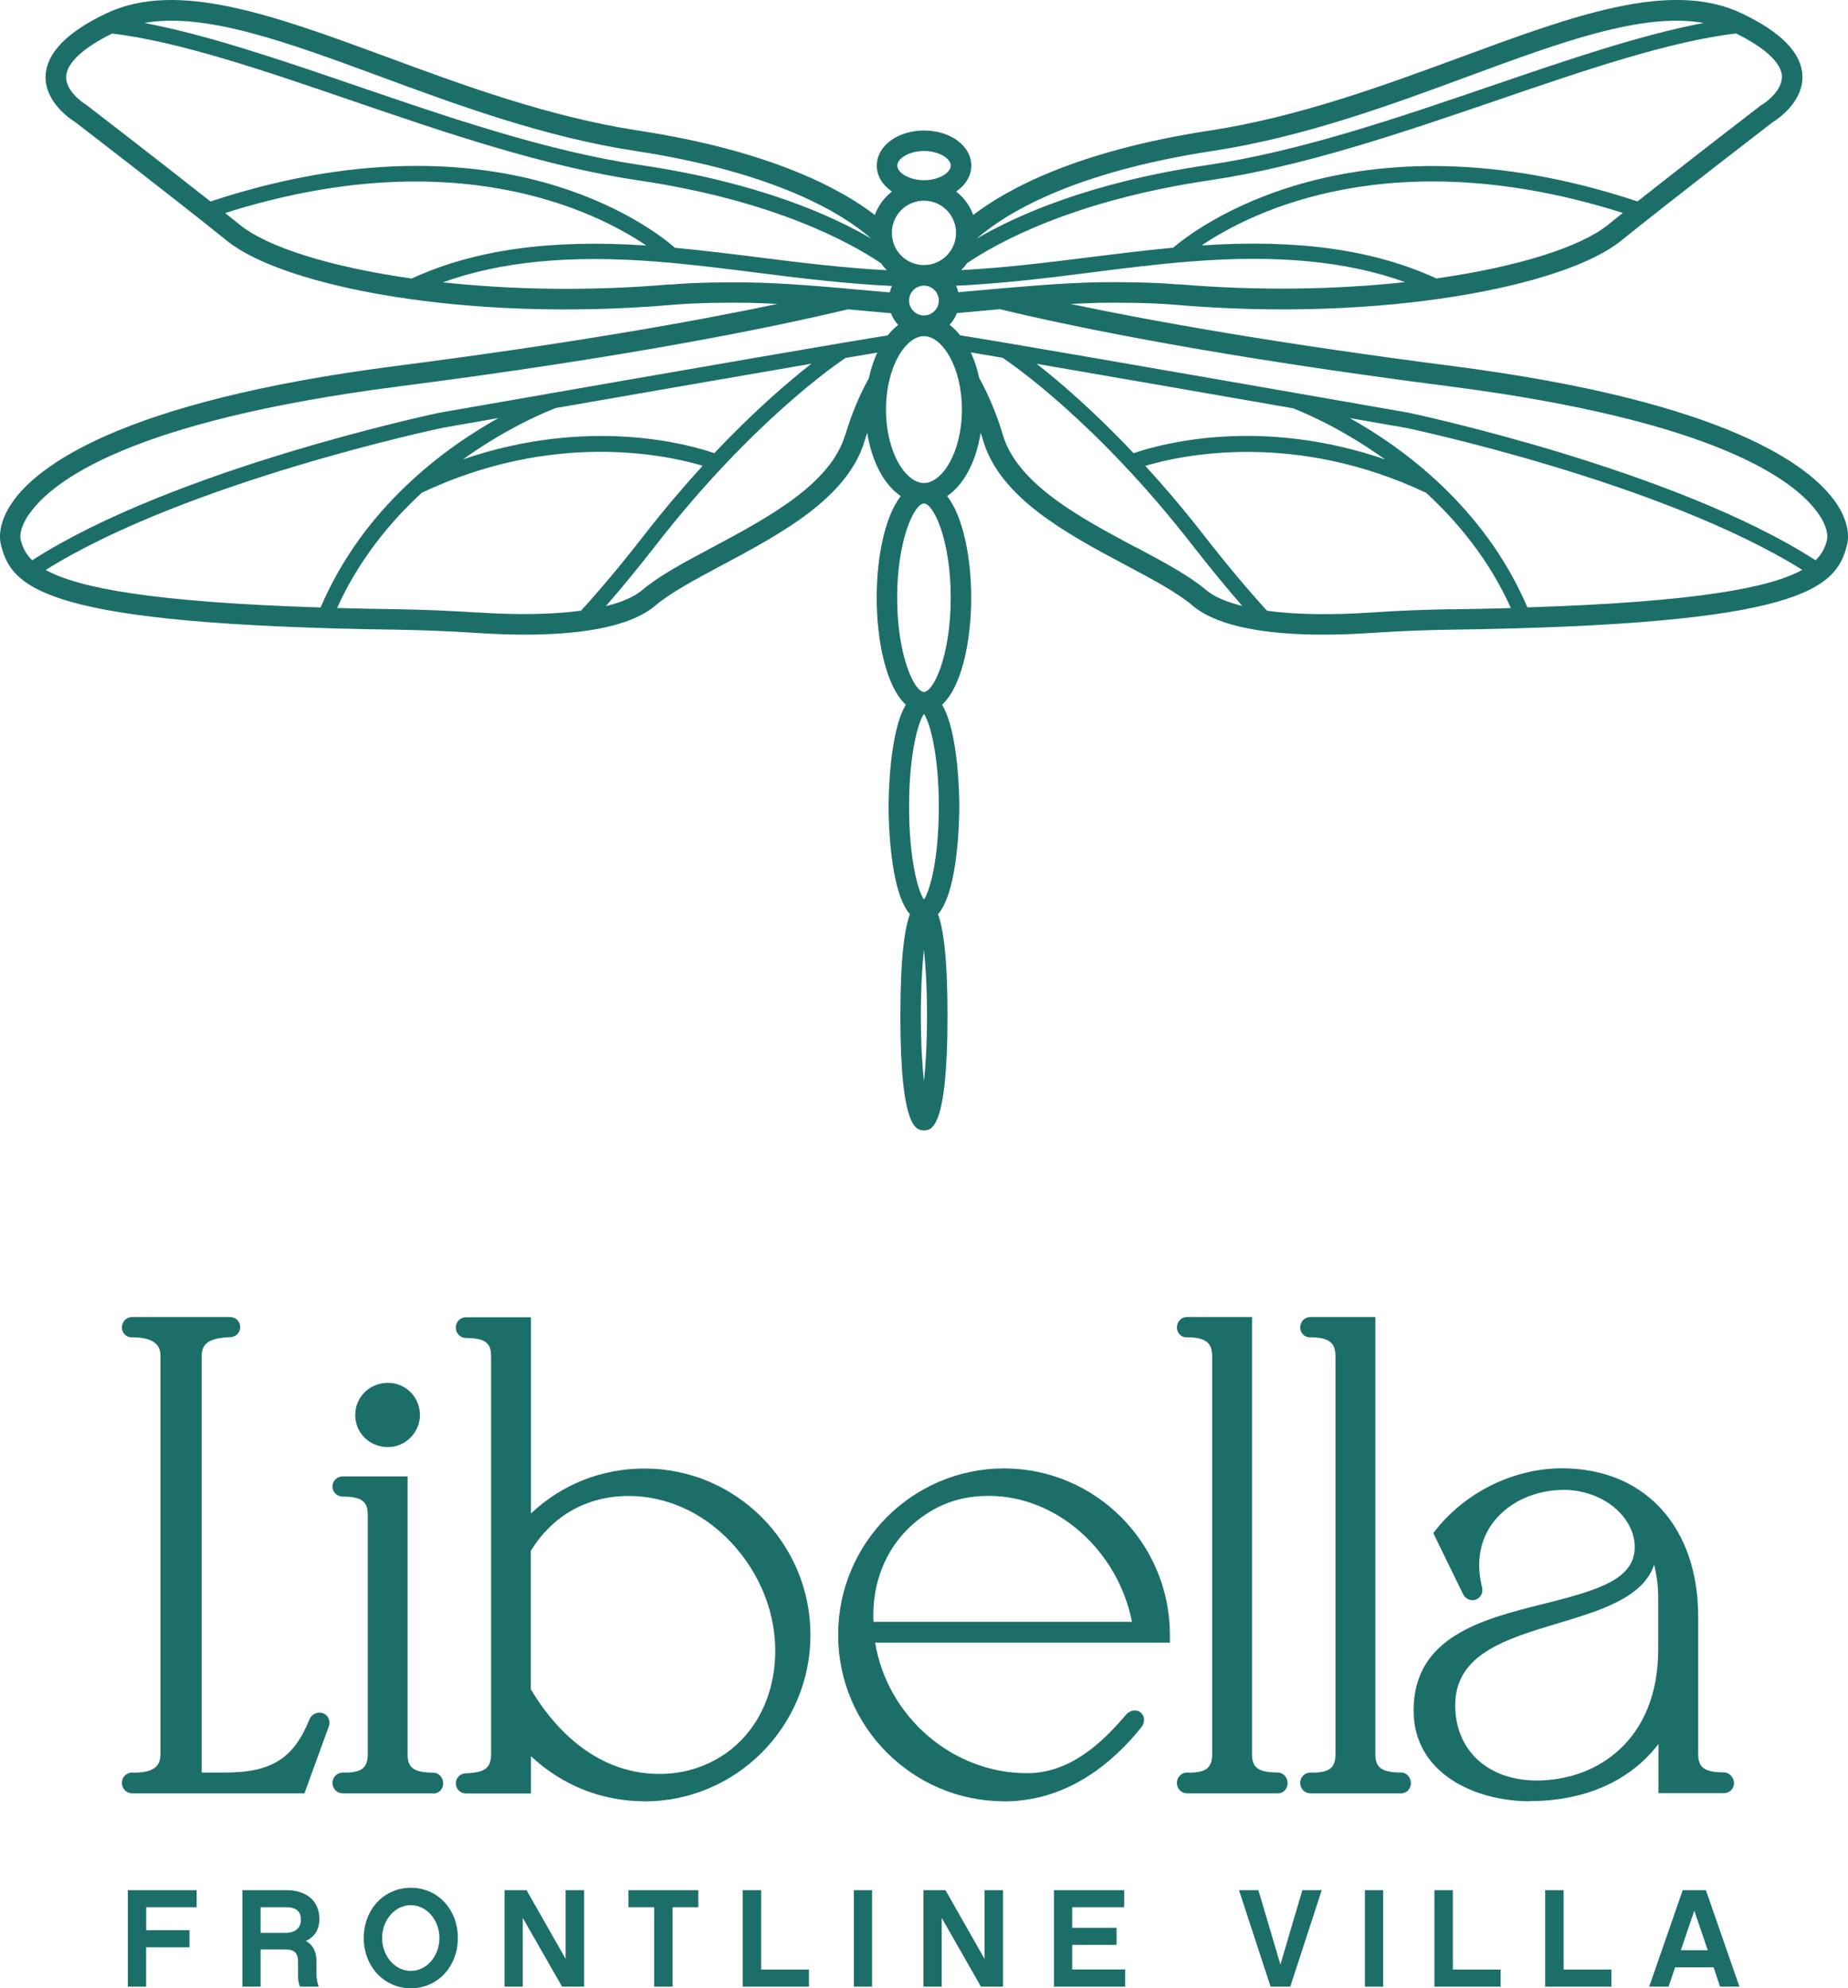 <svg width="66" height="71" viewBox="0 0 66 71" fill="none" xmlns="http://www.w3.org/2000/svg">
<g clip-path="url(#clip0_314_8759)">
<path d="M4.72 47.309H8.213C8.33 47.309 8.33 47.474 8.213 47.474C7.557 47.496 6.924 47.661 6.924 48.436V63.573H8.026C9.645 63.573 10.652 63.125 11.307 61.505C11.354 61.387 11.541 61.409 11.472 61.575L10.673 63.76H4.72C4.603 63.76 4.603 63.573 4.72 63.573C5.375 63.595 6.009 63.408 6.009 62.633V48.436C6.009 47.661 5.375 47.474 4.72 47.474C4.603 47.496 4.603 47.309 4.72 47.309Z" fill="#1C6F69"/>
<path d="M10.864 64.039H4.72C4.515 64.039 4.354 63.874 4.354 63.668C4.354 63.58 4.383 63.492 4.441 63.426C4.511 63.345 4.61 63.297 4.72 63.297C5.126 63.312 5.415 63.239 5.573 63.088C5.679 62.985 5.73 62.838 5.73 62.636V48.44C5.73 48.238 5.73 47.76 4.738 47.753C4.617 47.768 4.5 47.716 4.427 47.621C4.343 47.511 4.332 47.36 4.394 47.231C4.456 47.106 4.581 47.029 4.72 47.029H8.213C8.418 47.029 8.579 47.187 8.579 47.389C8.579 47.591 8.418 47.749 8.213 47.749C7.374 47.779 7.202 48.047 7.202 48.436V63.297H8.026C9.692 63.297 10.483 62.801 11.05 61.402C11.102 61.27 11.223 61.178 11.362 61.16C11.49 61.141 11.618 61.193 11.695 61.295C11.775 61.402 11.79 61.549 11.728 61.688L10.871 64.043L10.864 64.039ZM9.996 63.484H10.476L10.637 63.04C10.439 63.224 10.223 63.371 9.996 63.484ZM5.961 63.484H6.646V48.436C6.646 48.076 6.756 47.79 6.975 47.588H5.961C6.225 47.848 6.283 48.19 6.283 48.436V62.632C6.283 62.985 6.173 63.272 5.957 63.481L5.961 63.484ZM8.198 47.195C8.198 47.195 8.195 47.195 8.191 47.195H8.198Z" fill="#1C6F69"/>
<path d="M12.241 52.998H14.28V62.636C14.28 63.411 14.796 63.576 15.474 63.576C15.569 63.598 15.569 63.764 15.474 63.764H12.241C12.123 63.764 12.123 63.576 12.241 63.576C12.896 63.598 13.412 63.411 13.412 62.636V54.104C13.412 53.329 12.896 53.163 12.241 53.163C12.123 53.163 12.123 52.998 12.241 52.998ZM12.966 50.53C12.966 50.059 13.365 49.659 13.855 49.659C14.346 49.659 14.723 50.059 14.723 50.53C14.723 51.022 14.324 51.4 13.855 51.4C13.365 51.4 12.966 51.026 12.966 50.53Z" fill="#1C6F69"/>
<path d="M15.474 64.039H12.241C12.036 64.039 11.874 63.874 11.874 63.668C11.874 63.462 12.036 63.297 12.241 63.297C12.603 63.308 12.848 63.253 12.98 63.124C13.086 63.022 13.134 62.864 13.134 62.636V54.103C13.134 53.674 12.991 53.442 12.241 53.442C12.036 53.442 11.874 53.284 11.874 53.082C11.874 52.88 12.036 52.722 12.241 52.722H14.558V62.64C14.558 63.069 14.705 63.301 15.477 63.301L15.547 63.308C15.73 63.352 15.847 63.536 15.825 63.73C15.803 63.914 15.657 64.046 15.481 64.046L15.474 64.039ZM13.405 63.484H14.295C14.123 63.304 14.002 63.036 14.002 62.636V53.277H13.423C13.581 53.457 13.691 53.721 13.691 54.103V62.636C13.691 62.992 13.595 63.279 13.405 63.484ZM13.855 51.675C13.2 51.675 12.687 51.172 12.687 50.526C12.687 49.879 13.211 49.38 13.855 49.38C14.5 49.38 14.998 49.905 14.998 50.526C14.998 51.147 14.485 51.675 13.855 51.675ZM13.855 49.938C13.522 49.938 13.244 50.21 13.244 50.529C13.244 50.849 13.515 51.121 13.855 51.121C14.181 51.121 14.445 50.856 14.445 50.529C14.445 50.203 14.17 49.938 13.855 49.938Z" fill="#1C6F69"/>
<path d="M16.645 47.308H18.685V54.735C19.739 53.49 21.263 52.715 23.02 52.715C26.136 52.715 28.666 55.253 28.666 58.379C28.666 61.504 26.136 64.043 23.02 64.043C21.263 64.043 19.739 63.242 18.685 62.022V63.763H16.645C16.528 63.763 16.528 63.598 16.645 63.598C17.301 63.576 17.817 63.411 17.817 62.636V48.439C17.817 47.664 17.301 47.499 16.645 47.499C16.528 47.499 16.528 47.312 16.645 47.312V47.308ZM18.685 60.403C19.739 62.213 21.38 63.624 23.559 63.624C24.379 63.624 25.151 63.411 25.854 62.988C28.103 61.626 28.645 58.382 27.074 55.866C25.971 54.103 24.214 53.141 22.456 53.141C20.864 53.141 19.505 53.916 18.685 55.304V60.406V60.403Z" fill="#1C6F69"/>
<path d="M23.02 64.322C21.497 64.322 20.08 63.756 18.963 62.713V64.043H16.645C16.44 64.043 16.279 63.885 16.279 63.683C16.279 63.481 16.44 63.323 16.645 63.323C17.319 63.297 17.539 63.132 17.539 62.636V48.44C17.539 48.01 17.396 47.779 16.645 47.779C16.44 47.779 16.279 47.613 16.279 47.408C16.279 47.202 16.44 47.037 16.645 47.037H18.963V54.045C20.065 53.005 21.482 52.44 23.02 52.44C26.286 52.44 28.945 55.106 28.945 58.383C28.945 61.659 26.286 64.326 23.02 64.326V64.322ZM16.664 63.877C16.664 63.877 16.656 63.877 16.653 63.877C16.653 63.877 16.66 63.877 16.664 63.877ZM18.407 61.277L18.894 61.843C19.758 62.845 20.878 63.484 22.112 63.694C20.669 63.264 19.395 62.184 18.443 60.546L18.407 60.48V47.591H17.806C17.978 47.771 18.095 48.039 18.095 48.44V62.636C18.095 63.033 17.978 63.304 17.806 63.484H18.407V61.277ZM18.96 60.326C19.648 61.483 21.131 63.345 23.555 63.345C24.328 63.345 25.052 63.147 25.708 62.75C26.631 62.192 27.286 61.259 27.553 60.127C27.875 58.765 27.616 57.27 26.832 56.017C25.818 54.39 24.177 53.42 22.453 53.42C20.973 53.42 19.732 54.115 18.956 55.382V60.329L18.96 60.326ZM23.921 53.068C25.272 53.461 26.48 54.39 27.308 55.716C28.102 56.987 28.41 58.493 28.169 59.903C28.311 59.419 28.388 58.908 28.388 58.379C28.388 55.716 26.451 53.501 23.921 53.068Z" fill="#1C6F69"/>
<path d="M35.857 52.715C38.973 52.715 41.504 55.253 41.504 58.379H30.936C31.24 61.27 33.701 63.599 36.678 63.599C38.248 63.599 39.42 62.589 40.401 61.435C40.541 61.27 40.636 61.387 40.541 61.505C39.416 62.915 37.824 64.043 35.854 64.043C32.738 64.043 30.207 61.505 30.207 58.379C30.207 55.253 32.738 52.715 35.854 52.715H35.857ZM30.94 58.192H40.757C40.383 55.489 38.109 53.138 35.319 53.138C34.499 53.138 33.726 53.325 33.023 53.773C31.43 54.761 30.775 56.477 30.936 58.192H30.94Z" fill="#1C6F69"/>
<path d="M35.858 64.322C32.591 64.322 29.933 61.655 29.933 58.379C29.933 55.103 32.591 52.436 35.858 52.436C39.124 52.436 41.782 55.103 41.782 58.379V58.658H31.255C31.687 61.295 34.012 63.319 36.678 63.319C38.23 63.319 39.373 62.217 40.193 61.255C40.383 61.031 40.61 61.046 40.738 61.152C40.892 61.277 40.9 61.505 40.76 61.681C39.797 62.886 38.168 64.326 35.858 64.326V64.322ZM30.687 56.925C30.559 57.387 30.49 57.876 30.49 58.379C30.49 61.226 32.701 63.562 35.491 63.753C32.969 63.227 30.944 61.068 30.662 58.408L30.629 58.1H30.651C30.622 57.696 30.633 57.303 30.687 56.925ZM41.024 58.1H41.222C41.094 55.569 39.215 53.494 36.78 53.072C38.926 53.707 40.669 55.687 41.024 58.1ZM31.196 57.913H40.427C39.926 55.367 37.74 53.417 35.319 53.417C34.499 53.417 33.796 53.611 33.17 54.008C31.844 54.831 31.119 56.274 31.196 57.913Z" fill="#1C6F69"/>
<path d="M42.397 47.309H44.437V62.636C44.437 63.411 44.953 63.577 45.631 63.577C45.726 63.599 45.726 63.764 45.631 63.764H42.397C42.28 63.764 42.28 63.577 42.397 63.577C43.053 63.599 43.569 63.411 43.569 62.636V48.44C43.569 47.665 43.053 47.478 42.397 47.478C42.28 47.5 42.28 47.312 42.397 47.312V47.309Z" fill="#1C6F69"/>
<path d="M45.631 64.039H42.397C42.192 64.039 42.031 63.874 42.031 63.668C42.031 63.58 42.06 63.492 42.119 63.426C42.189 63.345 42.288 63.297 42.397 63.297C42.756 63.308 43.005 63.253 43.137 63.125C43.243 63.022 43.291 62.864 43.291 62.636V48.44C43.291 48.021 43.144 47.76 42.416 47.753C42.295 47.768 42.178 47.716 42.105 47.621C42.02 47.511 42.009 47.36 42.072 47.231C42.134 47.106 42.258 47.029 42.397 47.029H44.715V62.632C44.715 63.062 44.862 63.294 45.634 63.294L45.704 63.301C45.887 63.345 46.004 63.529 45.982 63.723C45.96 63.907 45.814 64.039 45.638 64.039H45.631ZM43.562 63.484H44.452C44.279 63.305 44.159 63.036 44.159 62.636V47.588H43.566C43.752 47.793 43.847 48.076 43.847 48.436V62.632C43.847 62.989 43.752 63.275 43.562 63.481V63.484Z" fill="#1C6F69"/>
<path d="M46.802 47.309H48.842V62.636C48.842 63.411 49.358 63.577 50.035 63.577C50.131 63.599 50.131 63.764 50.035 63.764H46.802C46.685 63.764 46.685 63.577 46.802 63.577C47.458 63.599 47.974 63.411 47.974 62.636V48.44C47.974 47.665 47.458 47.478 46.802 47.478C46.685 47.5 46.685 47.312 46.802 47.312V47.309Z" fill="#1C6F69"/>
<path d="M50.035 64.039H46.802C46.597 64.039 46.436 63.874 46.436 63.668C46.436 63.58 46.465 63.492 46.524 63.426C46.593 63.345 46.692 63.297 46.802 63.297C47.161 63.308 47.41 63.253 47.542 63.125C47.648 63.022 47.696 62.864 47.696 62.636V48.44C47.696 48.021 47.549 47.76 46.821 47.753C46.7 47.768 46.583 47.716 46.509 47.621C46.425 47.511 46.414 47.36 46.476 47.231C46.539 47.106 46.663 47.029 46.802 47.029H49.12V62.632C49.12 63.062 49.266 63.294 50.039 63.294L50.109 63.301C50.292 63.345 50.409 63.529 50.387 63.723C50.365 63.907 50.218 64.039 50.043 64.039H50.035ZM47.967 63.484H48.856C48.684 63.305 48.563 63.036 48.563 62.636V47.588H47.97C48.157 47.793 48.252 48.076 48.252 48.436V62.632C48.252 62.989 48.157 63.275 47.967 63.481V63.484Z" fill="#1C6F69"/>
<path d="M58.658 55.157C58.589 53.982 57.417 52.924 55.846 52.924C53.902 52.924 52.075 54.404 52.661 56.755C52.683 56.851 52.565 56.92 52.496 56.803L51.511 54.783C52.543 53.49 54.206 52.715 55.777 52.715C58.797 52.715 60.368 54.878 60.368 57.743V62.632C60.368 63.407 60.885 63.572 61.562 63.572C61.657 63.594 61.679 63.76 61.562 63.76H59.5V61.291C58.563 63.267 56.593 64.043 54.649 64.043C52.705 64.043 50.76 63.08 50.76 61.082C50.76 56.568 58.776 58.426 58.658 55.157ZM54.887 63.855C57.066 63.855 59.504 62.375 59.504 58.897V57.016C59.504 56.594 59.409 55.392 58.849 54.761C59.599 58.474 51.701 56.854 51.701 60.895C51.701 62.753 53.107 63.855 54.887 63.855Z" fill="#1C6F69"/>
<path d="M54.653 64.322C52.646 64.322 50.486 63.308 50.486 61.082C50.486 58.43 52.965 57.813 55.154 57.266C57.19 56.759 58.424 56.362 58.384 55.172C58.318 54.085 57.179 53.203 55.85 53.203C54.836 53.203 53.902 53.626 53.349 54.335C52.851 54.974 52.708 55.789 52.932 56.689C52.976 56.869 52.888 57.045 52.723 57.115C52.551 57.185 52.364 57.115 52.262 56.946L51.189 54.746L51.299 54.607C52.368 53.266 54.085 52.432 55.781 52.432C58.739 52.432 60.65 54.515 60.65 57.74V62.629C60.65 63.058 60.797 63.29 61.569 63.29L61.639 63.297C61.822 63.345 61.95 63.532 61.925 63.723C61.903 63.903 61.752 64.032 61.569 64.032H59.23V62.276C58.237 63.584 56.619 64.314 54.656 64.314L54.653 64.322ZM59.076 55.877C58.681 57.053 57.154 57.512 55.667 57.96C53.767 58.529 51.972 59.069 51.972 60.895C51.972 62.5 53.141 63.58 54.883 63.58C57.044 63.58 59.222 62.133 59.222 58.897V57.016C59.222 56.748 59.186 56.307 59.076 55.877ZM59.779 63.484H60.383C60.211 63.304 60.09 63.036 60.09 62.636V57.747C60.09 55.958 59.475 54.584 58.391 53.784C58.457 53.865 58.516 53.949 58.571 54.034L59.05 54.574C59.757 55.371 59.775 56.851 59.775 57.016V58.897C59.775 59.451 59.717 59.958 59.603 60.421L59.775 60.061V63.484H59.779ZM52.375 58.812C51.577 59.29 51.039 59.977 51.039 61.082C51.039 62.092 51.599 62.801 52.394 63.235C51.778 62.662 51.419 61.85 51.419 60.895C51.419 59.94 51.797 59.304 52.375 58.812ZM51.841 54.823L52.276 55.716C52.317 54.944 52.617 54.375 52.913 53.997C52.976 53.916 53.042 53.839 53.111 53.765C52.632 54.052 52.2 54.412 51.844 54.823H51.841Z" fill="#1C6F69"/>
<path d="M5.218 68.924H6.767V69.534H5.218V70.941H4.566V67.496H7.023V68.105H5.221V68.924H5.218Z" fill="#1C6F69"/>
<path d="M11.376 70.941H10.714C10.673 70.845 10.644 70.724 10.644 70.563V70.037C10.644 69.743 10.505 69.611 10.197 69.611H9.308V70.941H8.656V67.496H10.227C10.944 67.496 11.406 67.878 11.406 68.524C11.406 68.917 11.223 69.171 10.926 69.31C11.168 69.446 11.303 69.681 11.303 70.045V70.526C11.303 70.651 11.343 70.845 11.384 70.945L11.376 70.941ZM10.238 69.02C10.322 69.02 10.746 68.987 10.746 68.557C10.746 68.443 10.746 68.105 10.223 68.105H9.308V69.02H10.238Z" fill="#1C6F69"/>
<path d="M16.352 69.204C16.352 70.206 15.646 71 14.675 71C13.705 71 12.991 70.206 12.991 69.204C12.991 68.201 13.698 67.411 14.675 67.411C15.653 67.411 16.352 68.204 16.352 69.204ZM15.694 69.204C15.694 68.564 15.239 68.032 14.672 68.032C14.104 68.032 13.647 68.564 13.647 69.204C13.647 69.843 14.101 70.379 14.672 70.379C15.243 70.379 15.694 69.846 15.694 69.204Z" fill="#1C6F69"/>
<path d="M20.86 70.941H20.073L18.67 68.487V70.941H18.019V67.496H18.806L20.201 69.949V67.496H20.86V70.941Z" fill="#1C6F69"/>
<path d="M24.02 68.105V70.941H23.364V68.105H22.445V67.496H24.939V68.105H24.02Z" fill="#1C6F69"/>
<path d="M27.183 70.331H28.89V70.941H26.524V67.496H27.183V70.331Z" fill="#1C6F69"/>
<path d="M31.145 70.941H30.494V67.496H31.145V70.941Z" fill="#1C6F69"/>
<path d="M35.821 70.941H35.034L33.632 68.487V70.941H32.98V67.496H33.767L35.162 69.949V67.496H35.821V70.941Z" fill="#1C6F69"/>
<path d="M40.186 70.941H37.641V67.496H40.149V68.105H38.293V68.84H39.878V69.45H38.293V70.328H40.186V70.937V70.941Z" fill="#1C6F69"/>
<path d="M46.081 70.941H45.378L44.25 67.496H44.942L45.729 70.151L46.513 67.496H47.205L46.081 70.941Z" fill="#1C6F69"/>
<path d="M49.398 70.941H48.747V67.496H49.398V70.941Z" fill="#1C6F69"/>
<path d="M51.888 70.331H53.594V70.941H51.229V67.496H51.888V70.331Z" fill="#1C6F69"/>
<path d="M55.843 70.331H57.549V70.941H55.184V67.496H55.843V70.331Z" fill="#1C6F69"/>
<path d="M59.826 70.25L59.592 70.941H58.9L60.097 67.496H60.925L62.122 70.941H61.43L61.199 70.25H59.826ZM60.511 68.227L60.031 69.641H60.991L60.511 68.227Z" fill="#1C6F69"/>
<path d="M65.549 17.924C64.663 16.653 61.709 14.336 51.862 13.069C45.66 12.271 41.24 11.485 38.234 10.854C38.611 10.835 38.974 10.821 39.303 10.813C39.896 10.806 41.039 10.802 42.013 10.887C49.395 11.515 55.883 10.218 57.889 8.602C59.757 7.096 63.041 4.573 63.305 4.367C63.473 4.264 64.407 3.651 64.371 2.703C64.341 1.891 63.609 1.142 62.196 0.474C59.669 -0.727 56.202 0.554 52.188 2.035C49.468 3.037 46.385 4.176 43.214 4.661C38.476 5.385 35.978 6.74 34.759 7.676C34.638 7.342 34.422 7.052 34.148 6.839C34.481 6.611 34.69 6.284 34.69 5.917C34.69 5.212 33.95 4.661 33.002 4.661C32.053 4.661 31.314 5.212 31.314 5.917C31.314 6.288 31.522 6.611 31.856 6.839C31.581 7.056 31.365 7.342 31.244 7.676C30.025 6.74 27.524 5.385 22.79 4.661C19.619 4.176 16.535 3.041 13.815 2.035C9.798 0.554 6.331 -0.724 3.804 0.474C2.395 1.142 1.662 1.895 1.629 2.703C1.593 3.651 2.53 4.264 2.695 4.367C2.958 4.569 6.243 7.096 8.11 8.602C10.117 10.222 16.609 11.518 23.987 10.887C24.961 10.802 26.103 10.806 26.696 10.813C27.026 10.817 27.389 10.832 27.766 10.854C24.759 11.485 20.34 12.271 14.137 13.069C4.291 14.336 1.336 16.653 0.45 17.924C-0.07 18.67 -0.018 19.217 0.025 19.416C0.395 21.046 1.67 22.31 14.178 22.486C15.104 22.501 16.052 22.538 16.99 22.6C17.543 22.637 18.139 22.663 18.74 22.663C20.567 22.663 22.456 22.435 23.412 21.619C23.95 21.164 24.836 20.69 25.77 20.191C27.883 19.063 30.277 17.788 30.885 15.728C30.911 15.636 30.944 15.54 30.973 15.449C31.131 16.481 31.574 17.311 32.17 17.715C31.603 18.439 31.31 19.893 31.31 21.344C31.31 22.934 31.665 24.54 32.35 25.164C31.757 26.163 31.735 28.477 31.735 28.804C31.735 29.157 31.76 31.805 32.496 32.646C32.313 33.145 32.156 34.17 32.156 36.264C32.156 40.363 32.745 40.363 32.998 40.363C33.251 40.363 33.84 40.363 33.84 36.264C33.84 34.166 33.686 33.145 33.5 32.646C34.236 31.805 34.261 29.157 34.261 28.804C34.261 28.477 34.239 26.163 33.646 25.164C34.331 24.54 34.686 22.934 34.686 21.344C34.686 19.897 34.393 18.439 33.825 17.715C34.422 17.315 34.865 16.481 35.023 15.449C35.056 15.544 35.085 15.636 35.111 15.728C35.719 17.788 38.113 19.067 40.226 20.191C41.163 20.69 42.046 21.16 42.584 21.619C43.54 22.431 45.433 22.663 47.256 22.663C47.86 22.663 48.454 22.637 49.01 22.6C49.947 22.538 50.892 22.497 51.822 22.486C64.326 22.31 65.604 21.046 65.974 19.416C66.018 19.213 66.069 18.666 65.549 17.921V17.924ZM42.071 10.156C41.068 10.071 39.896 10.071 39.289 10.079C37.978 10.097 36.217 10.255 34.803 10.383C34.602 10.402 34.411 10.42 34.225 10.435C34.206 10.354 34.181 10.277 34.144 10.204C35.748 10.13 37.352 9.935 38.911 9.737C40.094 9.586 41.317 9.432 42.518 9.337C45.634 9.091 48.106 9.326 50.182 10.075C47.773 10.336 44.979 10.398 42.071 10.149V10.156ZM32.467 10.732C32.467 10.439 32.705 10.2 32.998 10.2C33.291 10.2 33.529 10.439 33.529 10.732C33.529 11.026 33.291 11.265 32.998 11.265C32.705 11.265 32.467 11.026 32.467 10.732ZM57.428 8.029C56.454 8.815 54.224 9.528 51.299 9.943C49.054 8.914 46.37 8.536 42.917 8.764C44.689 7.563 49.757 5.006 57.959 7.603C57.772 7.75 57.593 7.893 57.428 8.029ZM63.638 2.733C63.656 3.206 63.122 3.625 62.917 3.746L62.877 3.772C62.847 3.794 60.416 5.664 58.483 7.192C48.234 3.798 42.588 8.253 41.899 8.845C40.874 8.94 39.849 9.069 38.849 9.193C37.37 9.381 35.847 9.564 34.331 9.645C34.408 9.568 34.474 9.487 34.536 9.399C35.601 8.676 38.326 7.159 43.199 6.439C46.564 5.943 50.098 4.731 53.517 3.563C56.648 2.49 59.603 1.484 61.998 1.194C63.038 1.704 63.623 2.248 63.642 2.729L63.638 2.733ZM43.324 5.388C46.568 4.892 49.688 3.743 52.441 2.725C55.744 1.506 58.662 0.433 60.844 0.819C58.618 1.241 56.044 2.115 53.338 3.041C49.94 4.202 46.429 5.407 43.115 5.895C38.908 6.516 36.279 7.702 34.884 8.521C35.872 7.654 38.238 6.163 43.324 5.388ZM32.046 5.913C32.046 5.667 32.456 5.392 33.002 5.392C33.547 5.392 33.957 5.667 33.957 5.913C33.957 6.16 33.547 6.435 33.002 6.435C32.456 6.435 32.046 6.16 32.046 5.913ZM34.144 8.316C34.144 8.947 33.632 9.465 32.998 9.465C32.365 9.465 31.852 8.951 31.852 8.316C31.852 7.68 32.365 7.166 32.998 7.166C33.632 7.166 34.144 7.68 34.144 8.316ZM13.559 2.725C16.312 3.743 19.432 4.892 22.676 5.388C27.762 6.163 30.127 7.654 31.116 8.521C29.721 7.702 27.096 6.516 22.885 5.895C19.571 5.407 16.059 4.205 12.662 3.041C9.956 2.115 7.382 1.241 5.155 0.819C7.338 0.433 10.252 1.506 13.559 2.725ZM3.087 3.746C2.878 3.625 2.343 3.206 2.362 2.733C2.384 2.251 2.966 1.708 4.006 1.197C6.4 1.487 9.355 2.494 12.486 3.566C15.906 4.738 19.443 5.946 22.804 6.442C27.678 7.162 30.402 8.683 31.468 9.403C31.53 9.491 31.596 9.575 31.672 9.649C30.16 9.572 28.637 9.384 27.154 9.197C26.154 9.072 25.129 8.944 24.104 8.848C23.789 8.569 22.394 7.427 19.89 6.648C17.356 5.858 13.16 5.326 7.517 7.195C5.584 5.667 3.152 3.798 3.123 3.776L3.083 3.75L3.087 3.746ZM8.041 7.607C16.243 5.006 21.307 7.566 23.082 8.767C19.63 8.54 16.946 8.918 14.701 9.946C11.775 9.531 9.546 8.819 8.572 8.033C8.407 7.901 8.224 7.754 8.041 7.607ZM23.928 10.156C21.017 10.406 18.227 10.343 15.818 10.082C17.894 9.333 20.366 9.098 23.482 9.344C24.686 9.44 25.905 9.594 27.088 9.744C28.648 9.943 30.252 10.137 31.856 10.211C31.823 10.284 31.797 10.361 31.775 10.442C31.588 10.424 31.398 10.409 31.197 10.391C29.783 10.262 28.022 10.101 26.711 10.086C26.103 10.079 24.932 10.075 23.928 10.163V10.156ZM1.051 18.347C1.867 17.175 4.665 15.03 14.232 13.8C22.343 12.756 27.429 11.728 30.285 11.045C30.574 11.07 30.86 11.096 31.127 11.122C31.369 11.144 31.599 11.166 31.819 11.184C31.878 11.342 31.965 11.482 32.079 11.603C31.944 11.706 31.819 11.831 31.702 11.978C30.53 12.158 25.159 13.083 15.686 14.74C15.591 14.758 6.232 16.738 1.15 20.007C0.901 19.765 0.794 19.511 0.736 19.254C0.699 19.092 0.758 18.758 1.047 18.343L1.051 18.347ZM25.514 16.183C24.529 15.845 20.995 14.876 16.535 16.404C18.256 15.169 19.736 14.615 19.846 14.571C22.885 14.042 26.495 13.414 28.978 12.988C28.187 13.605 26.956 14.652 25.514 16.18V16.183ZM11.45 21.693C5.364 21.498 2.772 20.984 1.633 20.352C6.664 17.208 15.708 15.298 15.792 15.28C16.356 15.181 17.041 15.063 17.802 14.927C15.884 15.996 12.976 18.115 11.45 21.693ZM17.037 21.873C16.085 21.81 15.13 21.77 14.188 21.755C13.431 21.744 12.713 21.73 12.039 21.711C12.808 20.007 13.921 18.648 15.067 17.594C19.75 15.383 23.756 16.235 25.096 16.631C24.43 17.362 23.723 18.185 22.998 19.118C22.193 20.154 21.442 21.05 20.75 21.807C19.747 21.943 18.487 21.965 17.037 21.869V21.873ZM30.186 15.526C29.666 17.293 27.414 18.49 25.43 19.552C24.459 20.069 23.54 20.558 22.94 21.068C22.654 21.311 22.211 21.506 21.636 21.645C22.2 20.999 22.8 20.271 23.43 19.46C26.847 15.067 29.882 12.991 30.197 12.782C30.655 12.705 31.039 12.639 31.332 12.591C31.204 12.867 31.101 13.171 31.032 13.506C30.724 14.046 30.395 14.828 30.19 15.53L30.186 15.526ZM32.998 38.622C32.936 38.045 32.888 37.255 32.888 36.264C32.888 35.272 32.936 34.482 32.998 33.909C33.06 34.486 33.108 35.276 33.108 36.264C33.108 37.252 33.06 38.045 32.998 38.622ZM32.998 32.121C32.789 31.827 32.467 30.692 32.467 28.808C32.467 26.923 32.789 25.788 32.998 25.494C33.207 25.788 33.529 26.923 33.529 28.808C33.529 30.692 33.207 31.827 32.998 32.121ZM33.954 21.344C33.954 23.43 33.335 24.708 32.998 24.708C32.661 24.708 32.042 23.43 32.042 21.344C32.042 19.258 32.661 17.979 32.998 17.979C33.335 17.979 33.954 19.258 33.954 21.344ZM32.998 17.248C32.357 17.248 31.643 16.172 31.643 14.626C31.643 13.079 32.357 12.003 32.998 12.003C33.639 12.003 34.353 13.079 34.353 14.626C34.353 16.172 33.639 17.248 32.998 17.248ZM40.57 19.548C38.586 18.49 36.334 17.289 35.814 15.522C35.609 14.821 35.279 14.038 34.972 13.498C34.902 13.164 34.8 12.859 34.671 12.584C34.964 12.631 35.349 12.697 35.806 12.775C36.121 12.984 39.157 15.063 42.573 19.452C43.203 20.26 43.8 20.988 44.367 21.638C43.792 21.494 43.349 21.303 43.064 21.061C42.467 20.554 41.548 20.062 40.574 19.544L40.57 19.548ZM46.154 14.571C46.264 14.611 47.743 15.169 49.464 16.404C45.008 14.872 41.471 15.845 40.486 16.183C39.04 14.652 37.813 13.608 37.022 12.991C39.505 13.418 43.115 14.046 46.154 14.575V14.571ZM48.197 14.927C48.955 15.059 49.636 15.181 50.2 15.276C50.295 15.294 59.332 17.204 64.367 20.349C63.232 20.98 60.636 21.494 54.55 21.689C53.023 18.115 50.116 15.996 48.197 14.923V14.927ZM51.811 21.755C50.87 21.77 49.911 21.807 48.962 21.873C47.513 21.968 46.253 21.946 45.25 21.81C44.558 21.05 43.807 20.154 43.002 19.122C42.276 18.189 41.57 17.362 40.903 16.635C42.243 16.238 46.249 15.386 50.932 17.597C52.078 18.652 53.195 20.007 53.961 21.715C53.287 21.733 52.569 21.748 51.811 21.759V21.755ZM65.257 19.254C65.198 19.507 65.095 19.761 64.843 20.007C59.761 16.738 50.401 14.758 50.299 14.736C40.83 13.079 35.462 12.154 34.291 11.974C34.173 11.827 34.049 11.702 33.913 11.599C34.027 11.478 34.115 11.338 34.173 11.181C34.393 11.162 34.624 11.14 34.865 11.118C35.136 11.092 35.418 11.067 35.708 11.041C38.564 11.728 43.65 12.753 51.76 13.796C61.328 15.026 64.125 17.171 64.942 18.343C65.231 18.754 65.29 19.092 65.253 19.254H65.257Z" fill="#1C6F69"/>
</g>
<defs>
<clipPath id="clip0_314_8759">
<rect width="66" height="71" fill="white"/>
</clipPath>
</defs>
</svg>
